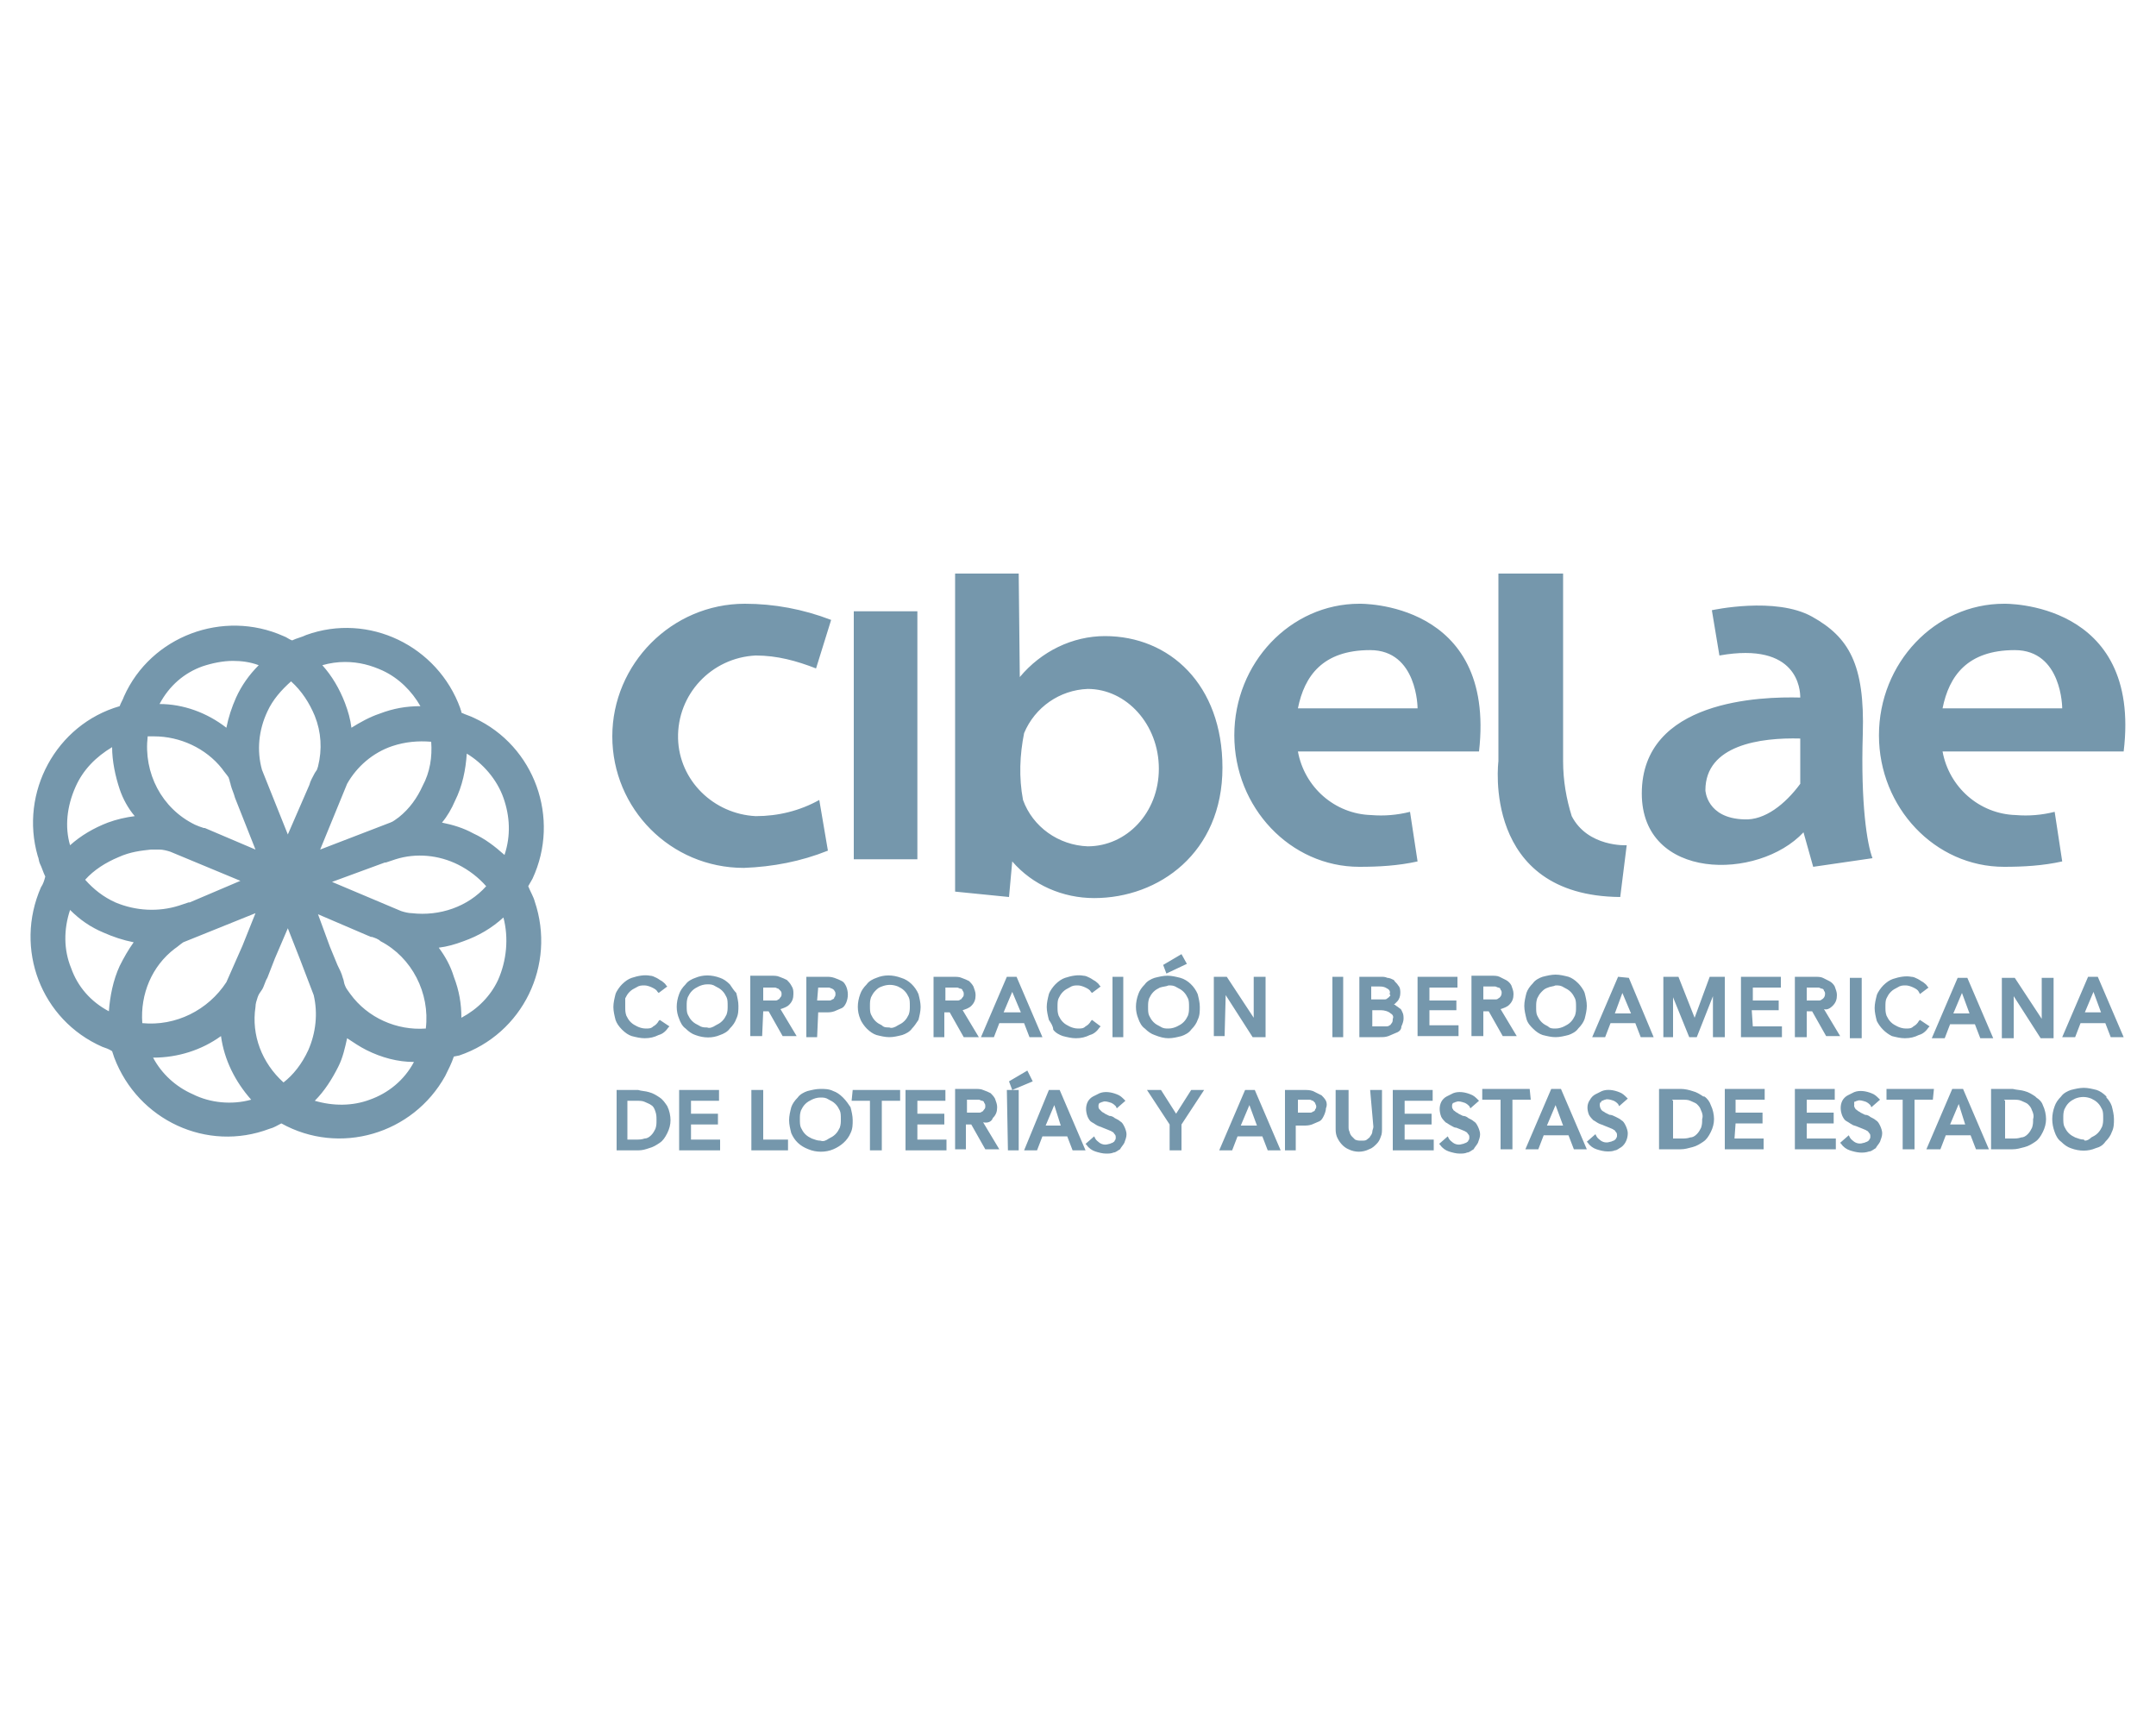 <?xml version="1.0" encoding="utf-8"?>
<!-- Generator: Adobe Illustrator 26.3.1, SVG Export Plug-In . SVG Version: 6.00 Build 0)  -->
<svg version="1.1" id="Layer_1" xmlns="http://www.w3.org/2000/svg" xmlns:xlink="http://www.w3.org/1999/xlink" x="0px" y="0px"
	 viewBox="0 0 200 160" style="enable-background:new 0 0 200 160;" xml:space="preserve">
<style type="text/css">
	.st0{fill:#7597AC;}
</style>
<path class="st0" d="M49,82.2c0.1-0.2,0.3-0.5,0.4-0.7c2.6-5.6,0.2-12.3-5.4-14.9c-0.4-0.2-0.8-0.3-1.2-0.5c0-0.2-0.1-0.3-0.1-0.4
	c-2.1-5.8-8.5-8.9-14.3-6.8c-0.4,0.2-0.9,0.3-1.3,0.5c-0.3-0.1-0.5-0.3-0.8-0.4c-5.6-2.5-12.3,0-14.8,5.6c-0.1,0.3-0.3,0.6-0.4,0.9
	c-5.9,1.7-9.3,8-7.6,13.9c0.1,0.2,0.1,0.5,0.2,0.7c0.2,0.4,0.3,0.8,0.5,1.2C4.1,81.7,4,82,3.8,82.3c-2.5,5.7,0,12.3,5.7,14.8
	c0.3,0.1,0.6,0.2,0.9,0.4l0.2,0.6c2.2,5.8,8.6,8.8,14.4,6.6c0.4-0.1,0.7-0.3,1.1-0.5c5.4,3,12.2,1,15.2-4.4c0.3-0.6,0.6-1.2,0.8-1.8
	l0.5-0.1c5.9-2,9-8.4,7-14.3c0,0,0,0,0,0C49.5,83.2,49.2,82.7,49,82.2z M46.7,74c0.6,1.7,0.7,3.5,0.1,5.3c-0.9-0.8-1.8-1.5-2.9-2
	c-0.9-0.5-1.9-0.8-2.9-1c0.5-0.6,0.9-1.3,1.2-2c0.7-1.4,1-2.9,1.1-4.4C44.8,70.8,46.1,72.3,46.7,74z M39.5,95.4
	c-2.7,0.2-5.4-1-7-3.2c-0.2-0.3-0.4-0.5-0.5-0.8c-0.1-0.2-0.1-0.5-0.2-0.7c-0.1-0.4-0.3-0.8-0.5-1.2l-0.7-1.7l-1.1-3l4.9,2.1h0.1
	c0.3,0.1,0.6,0.2,0.8,0.4C38.2,88.8,39.9,92.1,39.5,95.4L39.5,95.4z M26.3,100.4c-2-1.8-3-4.4-2.6-7c0-0.3,0.1-0.6,0.2-0.9
	s0.2-0.4,0.4-0.7s0.3-0.8,0.5-1.1l0.7-1.8l1.2-2.8l1.1,2.8l1.3,3.4c0.4,1.7,0.2,3.5-0.5,5.1C28,98.7,27.2,99.7,26.3,100.4z
	 M13.2,94.9c-0.2-2.7,0.9-5.3,3-6.9c0.3-0.2,0.5-0.4,0.8-0.6l6.7-2.7l-1.2,3l-1.5,3.4C19.3,93.7,16.3,95.2,13.2,94.9L13.2,94.9z
	 M13.7,68.3h0.6c2.4,0,4.8,1.1,6.3,3c0.2,0.3,0.4,0.5,0.6,0.8l0.1,0.3c0,0.1,0.1,0.3,0.1,0.4c0.1,0.4,0.3,0.8,0.4,1.2l1.9,4.8
	L19,76.8h-0.1c-0.3-0.1-0.6-0.2-0.8-0.3C15,75,13.3,71.7,13.7,68.3L13.7,68.3z M24.8,66c0.5-1.1,1.3-2,2.2-2.8c1,0.9,1.7,2,2.2,3.2
	c0.6,1.5,0.7,3.1,0.3,4.7l-0.1,0.3l-0.2,0.3c-0.2,0.4-0.4,0.7-0.5,1.1l-2,4.6l-2.4-6C23.8,69.6,24,67.7,24.8,66z M40,68.8
	c0.1,1.4-0.1,2.8-0.8,4.1C38.7,74,38,75,37,75.8c-0.3,0.2-0.5,0.4-0.8,0.5l-6.5,2.5l2.5-6.1c0.9-1.6,2.4-2.9,4.2-3.5
	C37.6,68.8,38.8,68.7,40,68.8z M14,78.8c0.3,0,0.5,0,0.8,0c0.3,0,0.7,0.1,1,0.2l6.5,2.7l-4.7,2h-0.1c-0.3,0.1-0.6,0.2-0.9,0.3
	c-1.9,0.6-4,0.5-5.9-0.3c-1.1-0.5-2-1.2-2.8-2.1c0.8-0.9,1.9-1.6,3.1-2.1C12.1,79,13.1,78.9,14,78.8L14,78.8z M38.2,84.7
	c-0.3,0-0.7-0.1-1-0.2l-6.4-2.7l4.9-1.8h0.1c0.3-0.1,0.6-0.2,0.9-0.3c1.9-0.6,4-0.4,5.8,0.5c1,0.5,1.9,1.2,2.6,2
	C43.4,84.1,40.8,85,38.2,84.7L38.2,84.7z M35.5,62.2c1.5,0.7,2.7,1.9,3.5,3.3c-1.3,0-2.5,0.2-3.8,0.7c-0.9,0.3-1.8,0.8-2.6,1.3
	c-0.1-0.8-0.3-1.5-0.6-2.3c-0.5-1.3-1.2-2.5-2.1-3.5c0.7-0.2,1.4-0.3,2.1-0.3C33.3,61.4,34.4,61.7,35.5,62.2L35.5,62.2z M18.8,61.8
	c0.9-0.3,1.9-0.5,2.8-0.5c0.8,0,1.6,0.1,2.4,0.4c-0.9,0.9-1.6,1.9-2.1,3c-0.4,0.9-0.7,1.8-0.9,2.8c-1.8-1.4-4-2.2-6.2-2.2
	C15.7,63.6,17.1,62.4,18.8,61.8z M7,73c0.7-1.6,1.9-2.8,3.4-3.7c0,1.3,0.3,2.7,0.7,3.9c0.3,0.9,0.8,1.8,1.4,2.5
	c-0.8,0.1-1.7,0.3-2.5,0.6c-1.3,0.5-2.5,1.2-3.5,2.1C6,76.7,6.2,74.8,7,73z M6.6,89.8c-0.7-1.7-0.7-3.6-0.1-5.4
	c0.9,0.9,1.9,1.6,3.1,2.1c0.9,0.4,1.8,0.7,2.8,0.9c-0.5,0.7-0.9,1.4-1.3,2.2c-0.6,1.3-0.9,2.8-1,4.2C8.4,92.9,7.2,91.5,6.6,89.8z
	 M17.9,101.5c-1.6-0.7-2.9-1.9-3.7-3.4c2.3,0,4.5-0.7,6.3-2c0.3,2.2,1.3,4.2,2.8,5.9C21.5,102.5,19.5,102.3,17.9,101.5z M34.3,102
	c-1.6,0.6-3.4,0.6-5.1,0.1c0.9-0.9,1.6-2,2.2-3.2c0.4-0.8,0.6-1.7,0.8-2.6c0.6,0.4,1.2,0.8,1.8,1.1c1.4,0.7,2.9,1.1,4.4,1.1
	C37.5,100.2,36,101.4,34.3,102L34.3,102z M46.2,90.9c-0.7,1.5-1.9,2.7-3.4,3.5c0-1.3-0.2-2.5-0.7-3.8c-0.3-1-0.8-1.9-1.4-2.7
	c0.8-0.1,1.5-0.3,2.3-0.6c1.4-0.5,2.6-1.2,3.7-2.2C47.2,87,47,89.1,46.2,90.9z M79.2,56.7h5.9v23h-5.9V56.7z M145.8,75.7
	c1.5,2.9,5.1,2.7,5.1,2.7l-0.6,4.8C137.4,83.1,139,70.6,139,70.6V53.2h6v17.4C145,72.4,145.3,74.1,145.8,75.7L145.8,75.7z M76,74.2
	l0.8,4.7c-2.5,1-5.1,1.5-7.8,1.6c-6.8,0-12.2-5.5-12.2-12.2S62.3,56,69.1,56c0,0,0,0,0,0c2.7,0,5.4,0.5,8,1.5L75.7,62
	c-1.8-0.7-3.6-1.2-5.6-1.2c-4.1,0.2-7.3,3.6-7.2,7.7c0.1,3.9,3.3,7,7.2,7.2C72.2,75.7,74.2,75.2,76,74.2z M126.1,56
	c-6.4,0-11.6,5.5-11.6,12.2s5.2,12.2,11.6,12.2c1.8,0,3.6-0.1,5.4-0.5l-0.7-4.6c-1.2,0.3-2.4,0.4-3.6,0.3c-3.4-0.1-6.2-2.6-6.8-5.9
	h16.8C138.8,55.7,126.1,56,126.1,56z M120.4,65.7c0.6-3,2.3-5.4,6.7-5.4c4.4,0,4.4,5.4,4.4,5.4H120.4z M185.9,56
	c-6.4,0-11.6,5.5-11.6,12.2s5.2,12.2,11.6,12.2c1.8,0,3.6-0.1,5.4-0.5l-0.7-4.6c-1.2,0.3-2.4,0.4-3.6,0.3c-3.4-0.1-6.2-2.6-6.8-5.9
	H197C198.7,55.7,185.9,56,185.9,56z M180.2,65.7c0.6-3,2.3-5.4,6.7-5.4s4.4,5.4,4.4,5.4H180.2z M102.5,59c-3,0-5.9,1.4-7.9,3.8
	l-0.1-9.6h-5.9v29.5l5,0.5l0.3-3.3c1.9,2.2,4.7,3.4,7.6,3.4c6,0,11.9-4.2,11.9-12.1C113.4,63.5,108.5,59,102.5,59z M100.9,78.5
	c-2.7-0.1-5.1-1.8-6-4.3c-0.4-2.1-0.3-4.2,0.1-6.2c1-2.4,3.3-4,5.9-4.1c3.6,0,6.6,3.3,6.6,7.4S104.5,78.5,100.9,78.5L100.9,78.5z
	 M173.7,79.6c-0.5-1.3-1.1-5-0.9-11.5s-1.3-9-4.7-10.9s-9.3-0.6-9.3-0.6l0.7,4.2c7.3-1.3,7.5,3.2,7.5,3.9
	c-3.6-0.1-14.7,0.2-14.7,8.9c0,8.1,10.8,8.1,15,3.6l0.9,3.2L173.7,79.6z M161.8,76c-3.5-0.1-3.6-2.7-3.6-2.7c0-4.2,5.1-4.9,8.8-4.8
	v4.2C165.6,74.6,163.7,76.1,161.8,76z M57.7,95.5c-0.3-0.3-0.5-0.6-0.6-0.9c-0.1-0.4-0.2-0.8-0.2-1.2c0-0.4,0.1-0.8,0.2-1.2
	c0.1-0.3,0.4-0.7,0.6-0.9c0.3-0.3,0.6-0.5,0.9-0.6c0.6-0.2,1.2-0.3,1.7-0.2c0.2,0,0.4,0.1,0.6,0.2c0.2,0.1,0.3,0.2,0.5,0.3
	c0.1,0.1,0.3,0.2,0.4,0.4l0.1,0.1l-0.8,0.6L61,92c-0.1-0.2-0.3-0.3-0.5-0.4c-0.2-0.1-0.5-0.2-0.7-0.2c-0.3,0-0.5,0-0.8,0.2
	c-0.2,0.1-0.4,0.2-0.6,0.4c-0.2,0.2-0.3,0.4-0.4,0.6C58,92.9,58,93.1,58,93.4c0,0.3,0,0.5,0.1,0.8c0.1,0.2,0.2,0.4,0.4,0.6
	c0.2,0.2,0.4,0.3,0.6,0.4c0.2,0.1,0.5,0.2,0.8,0.2c0.3,0,0.5,0,0.7-0.2c0.2-0.1,0.4-0.3,0.5-0.5l0.1-0.1l0.9,0.6l-0.1,0.1
	c-0.2,0.3-0.5,0.6-0.9,0.7c-0.4,0.2-0.8,0.3-1.3,0.3c-0.4,0-0.8-0.1-1.2-0.2C58.3,96,58,95.8,57.7,95.5z M67.7,91.3
	c-0.3-0.3-0.6-0.5-0.9-0.6c-0.8-0.3-1.6-0.3-2.3,0c-0.3,0.1-0.7,0.3-0.9,0.6c-0.3,0.3-0.5,0.6-0.6,0.9c-0.3,0.8-0.3,1.6,0,2.3
	c0.1,0.3,0.3,0.7,0.6,0.9c0.3,0.3,0.6,0.5,0.9,0.6c0.8,0.3,1.6,0.3,2.3,0c0.3-0.1,0.7-0.3,0.9-0.6c0.3-0.3,0.5-0.6,0.6-0.9
	c0.2-0.4,0.2-0.8,0.2-1.2c0-0.4-0.1-0.8-0.2-1.2C68.1,91.9,67.9,91.6,67.7,91.3z M65.6,95.3c-0.3,0-0.5,0-0.8-0.2
	c-0.2-0.1-0.4-0.2-0.6-0.4c-0.2-0.2-0.3-0.4-0.4-0.6c-0.1-0.2-0.1-0.5-0.1-0.8c0-0.3,0-0.5,0.1-0.8c0.1-0.2,0.2-0.4,0.4-0.6
	c0.2-0.2,0.4-0.3,0.6-0.4c0.2-0.1,0.5-0.2,0.8-0.2c0.3,0,0.5,0,0.8,0.2c0.2,0.1,0.4,0.2,0.6,0.4c0.2,0.2,0.3,0.4,0.4,0.6
	c0.1,0.2,0.1,0.5,0.1,0.8c0,0.3,0,0.5-0.1,0.8c-0.1,0.2-0.2,0.4-0.4,0.6c-0.2,0.2-0.4,0.3-0.6,0.4C66.1,95.3,65.8,95.4,65.6,95.3
	L65.6,95.3z M70.8,93.8h0.5l1.3,2.3h1.3l-1.5-2.5c0.3-0.1,0.6-0.2,0.8-0.4c0.3-0.3,0.4-0.6,0.4-1c0-0.3,0-0.5-0.2-0.8
	c-0.1-0.2-0.3-0.4-0.4-0.5c-0.2-0.1-0.4-0.2-0.7-0.3c-0.2-0.1-0.5-0.1-0.8-0.1h-1.9v5.6h1.1L70.8,93.8L70.8,93.8z M70.8,91.6h0.7
	c0.1,0,0.3,0,0.4,0c0.1,0,0.2,0.1,0.3,0.1c0.1,0.1,0.1,0.1,0.2,0.2c0.1,0.1,0.1,0.2,0.1,0.3c0,0.1,0,0.2-0.1,0.3
	c-0.1,0.1-0.1,0.2-0.2,0.2c-0.1,0.1-0.2,0.1-0.3,0.1c-0.1,0-0.3,0-0.4,0h-0.7V91.6L70.8,91.6z M75.9,93.9h0.7c0.3,0,0.5,0,0.8-0.1
	c0.2-0.1,0.5-0.2,0.7-0.3c0.2-0.1,0.3-0.3,0.4-0.5c0.2-0.5,0.2-1,0-1.5c-0.1-0.2-0.2-0.4-0.4-0.5c-0.2-0.1-0.4-0.2-0.7-0.3
	c-0.3-0.1-0.5-0.1-0.8-0.1h-1.8v5.6h1L75.9,93.9L75.9,93.9z M75.9,91.6h0.6c0.1,0,0.3,0,0.4,0c0.1,0,0.2,0.1,0.3,0.1
	c0.1,0.1,0.2,0.1,0.2,0.2c0.1,0.1,0.1,0.2,0.1,0.3c0,0.1,0,0.2-0.1,0.3c0,0.1-0.1,0.2-0.2,0.2c-0.1,0.1-0.2,0.1-0.3,0.1
	c-0.2,0-0.3,0-0.5,0h-0.6L75.9,91.6L75.9,91.6z M85.2,94.6c0.1-0.4,0.2-0.8,0.2-1.2c0-0.4-0.1-0.8-0.2-1.2c-0.3-0.7-0.9-1.3-1.6-1.5
	c-0.8-0.3-1.6-0.3-2.3,0c-0.3,0.1-0.7,0.3-0.9,0.6c-0.3,0.3-0.5,0.6-0.6,0.9c-0.3,0.8-0.3,1.6,0,2.3c0.1,0.3,0.4,0.7,0.6,0.9
	c0.3,0.3,0.6,0.5,0.9,0.6c0.4,0.1,0.8,0.2,1.2,0.2c0.4,0,0.8-0.1,1.2-0.2c0.3-0.1,0.7-0.3,0.9-0.6C84.8,95.2,85,94.9,85.2,94.6
	L85.2,94.6z M82.5,95.3c-0.3,0-0.5,0-0.7-0.2c-0.2-0.1-0.4-0.2-0.6-0.4c-0.2-0.2-0.3-0.4-0.4-0.6c-0.1-0.2-0.1-0.5-0.1-0.8
	c0-0.3,0-0.5,0.1-0.8c0.1-0.2,0.2-0.4,0.4-0.6c0.2-0.2,0.3-0.3,0.6-0.4c0.5-0.2,1-0.2,1.5,0c0.2,0.1,0.4,0.2,0.6,0.4
	c0.2,0.2,0.3,0.4,0.4,0.6c0.1,0.2,0.1,0.5,0.1,0.8c0,0.3,0,0.5-0.1,0.8c-0.1,0.2-0.2,0.4-0.4,0.6c-0.2,0.2-0.4,0.3-0.6,0.4
	C83,95.3,82.7,95.4,82.5,95.3L82.5,95.3z M90.8,96.2l-1.5-2.5c0.3-0.1,0.6-0.2,0.8-0.4c0.3-0.3,0.4-0.6,0.4-1c0-0.3-0.1-0.5-0.2-0.8
	c-0.1-0.2-0.3-0.4-0.4-0.5c-0.2-0.1-0.4-0.2-0.7-0.3c-0.2-0.1-0.5-0.1-0.8-0.1h-1.8v5.6h1v-2.3h0.5l1.3,2.3L90.8,96.2z M87.7,91.6
	h0.7c0.1,0,0.3,0,0.4,0c0.1,0,0.2,0.1,0.3,0.1c0.1,0,0.2,0.1,0.2,0.2c0.1,0.1,0.1,0.2,0.1,0.3c0,0.1,0,0.2-0.1,0.3
	c-0.1,0.1-0.1,0.2-0.2,0.2c-0.1,0.1-0.2,0.1-0.3,0.1c-0.1,0-0.3,0-0.4,0h-0.7L87.7,91.6L87.7,91.6z M92.7,94.9H95l0.5,1.3h1.2
	l-2.4-5.6h-0.9L91,96.2h1.2L92.7,94.9z M93.1,93.9l0.8-1.9l0.8,1.9L93.1,93.9z M97.3,94.6c-0.1-0.4-0.2-0.8-0.2-1.2
	c0-0.4,0.1-0.8,0.2-1.2c0.1-0.3,0.4-0.7,0.6-0.9c0.3-0.3,0.6-0.5,0.9-0.6c0.6-0.2,1.2-0.3,1.7-0.2c0.2,0,0.4,0.1,0.6,0.2
	c0.2,0.1,0.3,0.2,0.5,0.3c0.1,0.1,0.3,0.2,0.4,0.4l0.1,0.1l-0.8,0.6l-0.1-0.1c-0.1-0.2-0.3-0.3-0.5-0.4c-0.2-0.1-0.5-0.2-0.7-0.2
	c-0.3,0-0.5,0-0.8,0.2c-0.2,0.1-0.4,0.2-0.6,0.4c-0.2,0.2-0.3,0.4-0.4,0.6c-0.1,0.2-0.1,0.5-0.1,0.8c0,0.3,0,0.5,0.1,0.8
	c0.1,0.2,0.2,0.4,0.4,0.6c0.2,0.2,0.4,0.3,0.6,0.4c0.2,0.1,0.5,0.2,0.8,0.2c0.3,0,0.5,0,0.7-0.2c0.2-0.1,0.4-0.3,0.5-0.5l0.1-0.1
	l0.8,0.6l-0.1,0.1c-0.2,0.3-0.5,0.6-0.9,0.7c-0.4,0.2-0.8,0.3-1.3,0.3c-0.4,0-0.8-0.1-1.2-0.2c-0.3-0.1-0.7-0.3-0.9-0.6
	C97.7,95.2,97.5,94.9,97.3,94.6L97.3,94.6z M103.2,90.6h1v5.6h-1V90.6z M108.4,96.3c0.4,0,0.8-0.1,1.2-0.2c0.3-0.1,0.7-0.3,0.9-0.6
	c0.3-0.3,0.5-0.6,0.6-0.9c0.2-0.4,0.2-0.8,0.2-1.2c0-0.4-0.1-0.8-0.2-1.2c-0.3-0.7-0.9-1.3-1.6-1.5c-0.4-0.1-0.8-0.2-1.2-0.2
	c-0.4,0-0.8,0.1-1.2,0.2c-0.3,0.1-0.7,0.3-0.9,0.6c-0.3,0.3-0.5,0.6-0.6,0.9c-0.3,0.8-0.3,1.6,0,2.3c0.1,0.3,0.3,0.7,0.6,0.9
	c0.3,0.3,0.6,0.5,0.9,0.6C107.6,96.2,108,96.3,108.4,96.3L108.4,96.3z M108.4,91.4c0.3,0,0.5,0,0.8,0.2c0.2,0.1,0.4,0.2,0.6,0.4
	c0.2,0.2,0.3,0.4,0.4,0.6c0.1,0.2,0.1,0.5,0.1,0.8c0,0.3,0,0.5-0.1,0.8c-0.1,0.2-0.2,0.4-0.4,0.6c-0.2,0.2-0.4,0.3-0.6,0.4
	c-0.2,0.1-0.5,0.2-0.8,0.2c-0.3,0-0.5,0-0.8-0.2c-0.2-0.1-0.4-0.2-0.6-0.4c-0.2-0.2-0.3-0.4-0.4-0.6c-0.1-0.2-0.1-0.5-0.1-0.8
	c0-0.3,0-0.5,0.1-0.8c0.1-0.2,0.2-0.4,0.4-0.6c0.2-0.2,0.4-0.3,0.6-0.4C107.9,91.5,108.2,91.5,108.4,91.4L108.4,91.4z M113.6,96.1
	h-1v-5.5h1.2l2.5,3.8v-3.8h1.1v5.6h-1.2l-2.5-3.9L113.6,96.1z M123.6,90.6h1v5.6h-1V90.6z M130,95.2c0.1-0.2,0.2-0.5,0.2-0.7
	c0-0.2,0-0.4-0.1-0.6c-0.1-0.2-0.1-0.3-0.3-0.4c-0.1-0.1-0.3-0.2-0.4-0.3h-0.1c0.1-0.1,0.2-0.2,0.3-0.3c0.2-0.2,0.3-0.5,0.3-0.8
	c0-0.2,0-0.5-0.2-0.7c-0.1-0.2-0.3-0.3-0.4-0.5c-0.2-0.1-0.4-0.2-0.6-0.2c-0.2-0.1-0.4-0.1-0.6-0.1h-2v5.6h1.9c0.3,0,0.5,0,0.8-0.1
	c0.2-0.1,0.5-0.2,0.7-0.3C129.8,95.7,130,95.5,130,95.2L130,95.2z M127.3,93.7h0.8c0.3,0,0.7,0.1,0.9,0.3c0.2,0.1,0.3,0.3,0.2,0.5
	c0,0.1,0,0.3-0.1,0.4c-0.1,0.1-0.1,0.2-0.2,0.2c-0.1,0.1-0.2,0.1-0.4,0.1c-0.1,0-0.3,0-0.4,0h-0.8L127.3,93.7z M128.9,92.4
	c0,0.1-0.1,0.1-0.2,0.2c-0.1,0.1-0.2,0.1-0.3,0.1c-0.1,0-0.2,0-0.4,0h-0.8v-1.2h0.7c0.3,0,0.5,0,0.8,0.2c0.2,0.1,0.3,0.3,0.2,0.5
	C129,92.3,129,92.4,128.9,92.4L128.9,92.4z M135.3,96.1h-3.8v-5.5h3.7v1h-2.6v1.2h2.5v0.9h-2.5v1.4h2.7V96.1z M139.4,96.1h1.3
	l-1.5-2.5c0.3-0.1,0.6-0.2,0.8-0.4c0.3-0.3,0.4-0.6,0.4-1c0-0.3-0.1-0.5-0.2-0.8c-0.1-0.2-0.3-0.4-0.5-0.5c-0.2-0.1-0.4-0.2-0.6-0.3
	c-0.2-0.1-0.5-0.1-0.8-0.1h-1.8v5.6h1.1v-2.3h0.5L139.4,96.1z M137.6,91.5h0.7c0.1,0,0.3,0,0.4,0c0.1,0,0.2,0.1,0.3,0.1
	c0.1,0,0.2,0.1,0.2,0.2c0.1,0.1,0.1,0.2,0.1,0.3c0,0.2-0.1,0.4-0.3,0.5c-0.1,0.1-0.2,0.1-0.3,0.1c-0.1,0-0.3,0-0.4,0h-0.7
	L137.6,91.5L137.6,91.5z M142.2,95.4c0.3,0.3,0.6,0.5,0.9,0.6c0.4,0.1,0.8,0.2,1.2,0.2c0.4,0,0.8-0.1,1.2-0.2
	c0.3-0.1,0.7-0.3,0.9-0.6c0.3-0.3,0.5-0.6,0.6-0.9c0.1-0.4,0.2-0.8,0.2-1.2c0-0.4-0.1-0.8-0.2-1.2c-0.1-0.3-0.4-0.7-0.6-0.9
	c-0.3-0.3-0.6-0.5-0.9-0.6c-0.4-0.1-0.8-0.2-1.2-0.2c-0.4,0-0.8,0.1-1.2,0.2c-0.3,0.1-0.7,0.3-0.9,0.6c-0.3,0.3-0.5,0.6-0.6,0.9
	c-0.1,0.4-0.2,0.8-0.2,1.2c0,0.4,0.1,0.8,0.2,1.2C141.7,94.9,142,95.2,142.2,95.4L142.2,95.4z M144.3,91.4c0.3,0,0.5,0,0.8,0.2
	c0.2,0.1,0.4,0.2,0.6,0.4c0.2,0.2,0.3,0.4,0.4,0.6c0.1,0.2,0.1,0.5,0.1,0.8c0,0.3,0,0.5-0.1,0.8c-0.1,0.2-0.2,0.4-0.4,0.6
	c-0.2,0.2-0.4,0.3-0.6,0.4c-0.2,0.1-0.5,0.2-0.8,0.2c-0.3,0-0.5,0-0.7-0.2c-0.2-0.1-0.4-0.2-0.6-0.4c-0.2-0.2-0.3-0.4-0.4-0.6
	c-0.1-0.2-0.1-0.5-0.1-0.8c0-0.3,0-0.5,0.1-0.8c0.1-0.2,0.2-0.4,0.4-0.6c0.2-0.2,0.3-0.3,0.6-0.4C143.8,91.5,144.1,91.5,144.3,91.4
	L144.3,91.4z M150.1,90.6l-2.4,5.6h1.2l0.5-1.3h2.3l0.5,1.3h1.2l-2.3-5.5L150.1,90.6z M151.3,94h-1.5l0.7-1.9L151.3,94z M155.3,96.2
	h-1v-5.6h1.4l1.5,3.8l1.4-3.8h1.4v5.6h-1.1v-3.8l-1.5,3.8h-0.7l-1.5-3.7V96.2z M162.6,95.2h2.7v1h-3.8v-5.6h3.7v1h-2.6v1.2h2.4v0.9
	h-2.5L162.6,95.2z M170,93.3c0.3-0.3,0.4-0.6,0.4-1c0-0.3-0.1-0.5-0.2-0.8c-0.1-0.2-0.3-0.4-0.5-0.5c-0.2-0.1-0.4-0.2-0.6-0.3
	c-0.2-0.1-0.5-0.1-0.8-0.1h-1.8v5.6h1.1v-2.4h0.5l1.3,2.3h1.3l-1.5-2.5C169.5,93.7,169.8,93.5,170,93.3z M167.6,91.6h0.7
	c0.1,0,0.3,0,0.4,0c0.1,0,0.2,0.1,0.3,0.1c0.1,0,0.2,0.1,0.2,0.2c0.1,0.1,0.1,0.2,0.1,0.3c0,0.2-0.1,0.4-0.3,0.5
	c-0.1,0.1-0.2,0.1-0.3,0.1c-0.1,0-0.3,0-0.4,0h-0.7L167.6,91.6z M171.6,90.7h1.1v5.6h-1.1V90.7z M174.1,94.7
	c-0.1-0.4-0.2-0.8-0.2-1.2c0-0.4,0.1-0.8,0.2-1.2c0.1-0.3,0.4-0.7,0.6-0.9c0.3-0.3,0.6-0.5,0.9-0.6c0.6-0.2,1.2-0.3,1.7-0.2
	c0.2,0,0.4,0.1,0.6,0.2c0.2,0.1,0.3,0.2,0.5,0.3c0.1,0.1,0.3,0.2,0.4,0.4l0.1,0.1l-0.8,0.6L178,92c-0.1-0.2-0.3-0.3-0.5-0.4
	c-0.2-0.1-0.5-0.2-0.7-0.2c-0.3,0-0.5,0-0.8,0.2c-0.2,0.1-0.4,0.2-0.6,0.4c-0.2,0.2-0.3,0.4-0.4,0.6c-0.1,0.2-0.1,0.5-0.1,0.8
	c0,0.3,0,0.5,0.1,0.8c0.1,0.2,0.2,0.4,0.4,0.6c0.2,0.2,0.4,0.3,0.6,0.4c0.2,0.1,0.5,0.2,0.8,0.2c0.3,0,0.5,0,0.7-0.2
	c0.2-0.1,0.4-0.3,0.5-0.5l0.1-0.1l0.9,0.6l-0.1,0.1c-0.2,0.3-0.5,0.6-0.9,0.7c-0.4,0.2-0.8,0.3-1.3,0.3c-0.4,0-0.8-0.1-1.2-0.2
	C174.9,95.8,174.4,95.3,174.1,94.7L174.1,94.7z M181.6,90.7l-2.4,5.6h1.2l0.5-1.3h2.3l0.5,1.3h1.2l-2.4-5.6H181.6z M182.7,94h-1.5
	l0.8-1.9L182.7,94z M189.4,90.7h1.1v5.6h-1.2l-2.5-3.9v3.9h-1.1v-5.6h1.2l2.5,3.8L189.4,90.7z M193,94.9h2.3l0.5,1.3h1.2l-2.4-5.6
	h-0.9l-2.4,5.6h1.2L193,94.9z M193.4,93.9l0.8-1.9l0.7,1.9H193.4z M61.2,101.8c-0.3-0.2-0.6-0.4-1-0.5c-0.3-0.1-0.7-0.1-1-0.2h-2
	v5.6h2c0.4,0,0.7-0.1,1-0.2c0.4-0.1,0.7-0.3,1-0.5c0.3-0.2,0.5-0.5,0.7-0.9c0.2-0.4,0.3-0.8,0.3-1.2c0-0.4-0.1-0.9-0.3-1.3
	C61.7,102.3,61.5,102,61.2,101.8z M58.2,102.1H59c0.3,0,0.6,0,0.8,0.1c0.2,0.1,0.5,0.2,0.6,0.3c0.2,0.1,0.3,0.3,0.4,0.6
	c0.1,0.3,0.1,0.5,0.1,0.8c0,0.3,0,0.5-0.1,0.8c-0.1,0.2-0.2,0.4-0.4,0.6c-0.2,0.2-0.4,0.3-0.6,0.3c-0.3,0.1-0.5,0.1-0.8,0.1h-0.8
	L58.2,102.1L58.2,102.1z M64.1,105.7h2.7v1H63v-5.6h3.7v1h-2.6v1.2h2.5v1h-2.5V105.7z M70.8,105.7h2.3v1h-3.4v-5.6h1.1L70.8,105.7z
	 M78.2,101.8c-0.3-0.3-0.6-0.5-0.9-0.6c-0.4-0.2-0.8-0.2-1.2-0.2c-0.4,0-0.8,0.1-1.2,0.2c-0.3,0.1-0.7,0.3-0.9,0.6
	c-0.3,0.3-0.5,0.6-0.6,0.9c-0.1,0.4-0.2,0.8-0.2,1.2c0,0.4,0.1,0.8,0.2,1.2c0.3,0.7,0.8,1.2,1.6,1.5c0.7,0.3,1.6,0.3,2.3,0
	c0.7-0.3,1.3-0.8,1.6-1.5c0.2-0.4,0.2-0.8,0.2-1.2c0-0.4-0.1-0.8-0.2-1.2C78.7,102.4,78.5,102.1,78.2,101.8z M76.1,105.8
	c-0.3,0-0.5-0.1-0.8-0.2c-0.2-0.1-0.4-0.2-0.6-0.4c-0.2-0.2-0.3-0.4-0.4-0.6c-0.1-0.2-0.1-0.5-0.1-0.8c0-0.3,0-0.5,0.1-0.8
	c0.1-0.2,0.2-0.4,0.4-0.6c0.2-0.2,0.4-0.3,0.6-0.4c0.2-0.1,0.5-0.2,0.8-0.2c0.3,0,0.5,0,0.8,0.2c0.2,0.1,0.4,0.2,0.6,0.4
	c0.2,0.2,0.3,0.4,0.4,0.6c0.1,0.2,0.1,0.5,0.1,0.8c0,0.3,0,0.5-0.1,0.8c-0.1,0.2-0.2,0.4-0.4,0.6c-0.2,0.2-0.4,0.3-0.6,0.4
	C76.6,105.8,76.4,105.9,76.1,105.8L76.1,105.8z M79.1,101.1h4.4v1h-1.7v4.6h-1.1v-4.6h-1.7L79.1,101.1z M85.1,105.7h2.7v1h-3.8v-5.6
	h3.7v1h-2.6v1.2h2.5v1h-2.5L85.1,105.7z M92.1,103.7c0.3-0.3,0.4-0.6,0.4-1c0-0.3-0.1-0.5-0.2-0.8c-0.1-0.2-0.3-0.4-0.4-0.5
	c-0.2-0.1-0.4-0.2-0.7-0.3c-0.2-0.1-0.5-0.1-0.8-0.1h-1.8v5.6h1v-2.3h0.5l1.3,2.3h1.3l-1.5-2.5C91.7,104.2,92,104,92.1,103.7
	L92.1,103.7z M89.7,102h0.7c0.1,0,0.3,0,0.4,0c0.1,0,0.2,0.1,0.3,0.1c0.1,0,0.2,0.1,0.2,0.2c0.1,0.1,0.1,0.2,0.1,0.3
	c0,0.1,0,0.2-0.1,0.3c-0.1,0.1-0.1,0.2-0.2,0.2c-0.1,0.1-0.2,0.1-0.3,0.1c-0.1,0-0.3,0-0.4,0h-0.7L89.7,102L89.7,102z M93.4,101.1
	h1.1v5.6h-1L93.4,101.1z M97.3,101.1l-2.3,5.6h1.2l0.5-1.3H99l0.5,1.3h1.2l-2.4-5.6L97.3,101.1z M98.4,104.4H97l0.8-1.9L98.4,104.4z
	 M102,102.3c-0.1,0.1-0.1,0.2-0.1,0.3c0,0.1,0,0.2,0.1,0.3c0.1,0.1,0.1,0.1,0.2,0.2c0.1,0.1,0.2,0.1,0.3,0.2l0.4,0.2
	c0.2,0,0.4,0.1,0.5,0.2c0.2,0.1,0.4,0.2,0.5,0.3c0.2,0.1,0.3,0.3,0.4,0.5c0.1,0.2,0.2,0.5,0.2,0.7c0,0.3-0.1,0.5-0.2,0.8
	c-0.1,0.2-0.3,0.4-0.4,0.6c-0.2,0.1-0.4,0.3-0.6,0.3c-0.2,0.1-0.5,0.1-0.7,0.1c-0.3,0-0.7-0.1-1-0.2c-0.3-0.1-0.6-0.3-0.8-0.6
	l-0.1-0.1l0.8-0.7l0.1,0.2c0.1,0.2,0.3,0.3,0.4,0.4c0.3,0.2,0.6,0.2,0.9,0.1c0.1,0,0.2-0.1,0.3-0.1c0.1-0.1,0.2-0.1,0.2-0.2
	c0.1-0.1,0.1-0.2,0.1-0.3c0-0.1,0-0.2-0.1-0.3c-0.1-0.1-0.1-0.2-0.2-0.2c-0.1-0.1-0.2-0.1-0.4-0.2l-0.5-0.2
	c-0.2-0.1-0.3-0.1-0.5-0.2c-0.2-0.1-0.3-0.2-0.5-0.3c-0.2-0.1-0.3-0.3-0.4-0.5c-0.2-0.5-0.2-1,0-1.4c0.1-0.2,0.3-0.4,0.5-0.5
	c0.2-0.1,0.4-0.2,0.6-0.3c0.5-0.2,1.1-0.1,1.6,0.1c0.3,0.1,0.5,0.3,0.7,0.5l0.1,0.1l-0.8,0.7l-0.1-0.2c-0.1-0.1-0.2-0.2-0.4-0.3
	c-0.3-0.1-0.6-0.2-0.8-0.1c-0.1,0-0.2,0.1-0.3,0.1C102.1,102.1,102.1,102.2,102,102.3L102,102.3z M110.5,101.1h1.2l-2.1,3.2v2.4
	h-1.1v-2.4l-2.1-3.2h1.3l1.4,2.2L110.5,101.1z M115.5,101.1l-2.4,5.6h1.2l0.5-1.3h2.3l0.5,1.3h1.2l-2.4-5.6H115.5z M116.6,104.4
	h-1.5l0.8-1.9L116.6,104.4z M122.4,101.5c-0.2-0.1-0.4-0.2-0.6-0.3c-0.3-0.1-0.5-0.1-0.8-0.1h-1.8v5.6h1v-2.3h0.7
	c0.3,0,0.5,0,0.8-0.1c0.2-0.1,0.5-0.2,0.7-0.3c0.2-0.1,0.3-0.3,0.4-0.5c0.1-0.2,0.2-0.5,0.2-0.7c0.1-0.2,0.1-0.5,0-0.7
	c-0.1-0.2-0.3-0.4-0.4-0.5L122.4,101.5z M120.3,102h0.7c0.2,0,0.3,0,0.5,0c0.1,0,0.2,0.1,0.3,0.1c0.1,0.1,0.1,0.1,0.2,0.2
	c0,0.1,0.1,0.2,0.1,0.3c0,0.1,0,0.2-0.1,0.3c0,0.1-0.1,0.2-0.2,0.2c-0.1,0.1-0.2,0.1-0.3,0.1c-0.2,0-0.3,0-0.5,0h-0.6v-1.4
	L120.3,102z M127.1,101.1h1.1v3.5c0,0.3,0,0.6-0.1,0.8c-0.1,0.3-0.2,0.5-0.4,0.7c-0.2,0.2-0.4,0.4-0.7,0.5c-0.6,0.3-1.3,0.3-1.9,0
	c-0.5-0.2-0.9-0.7-1.1-1.2c-0.1-0.3-0.1-0.5-0.1-0.8v-3.5h1.2v3.4c0,0.2,0,0.3,0.1,0.5c0,0.1,0.1,0.3,0.2,0.4
	c0.1,0.1,0.2,0.2,0.3,0.3c0.2,0.1,0.4,0.1,0.6,0.1c0.2,0,0.4,0,0.5-0.1c0.1-0.1,0.3-0.2,0.3-0.3c0.1-0.1,0.2-0.3,0.2-0.4
	c0-0.2,0.1-0.3,0.1-0.5L127.1,101.1z M130.3,105.7h2.7v1h-3.8v-5.6h3.7v1h-2.6v1.2h2.5v1h-2.5V105.7z M134.8,102.3
	c-0.1,0.1-0.1,0.2-0.1,0.3c0,0.1,0,0.2,0.1,0.3c0,0.1,0.1,0.1,0.2,0.2c0.1,0.1,0.2,0.1,0.3,0.2l0.4,0.2c0.2,0,0.4,0.1,0.5,0.2
	c0.2,0.1,0.4,0.2,0.5,0.3c0.2,0.1,0.3,0.3,0.4,0.5c0.1,0.2,0.2,0.5,0.2,0.7c0,0.3-0.1,0.5-0.2,0.8c-0.1,0.2-0.3,0.4-0.4,0.6
	c-0.2,0.1-0.4,0.3-0.6,0.3c-0.2,0.1-0.5,0.1-0.7,0.1c-0.3,0-0.7-0.1-1-0.2c-0.3-0.1-0.6-0.3-0.8-0.6l-0.1-0.1l0.8-0.7l0.1,0.2
	c0.1,0.2,0.3,0.3,0.4,0.4c0.3,0.2,0.6,0.2,0.9,0.1c0.1,0,0.2-0.1,0.3-0.1c0.1-0.1,0.2-0.1,0.2-0.2c0.1-0.1,0.1-0.2,0.1-0.3
	c0-0.1,0-0.2-0.1-0.3c-0.1-0.1-0.1-0.2-0.2-0.2c-0.1-0.1-0.2-0.1-0.4-0.2l-0.5-0.2c-0.2,0-0.3-0.1-0.5-0.2c-0.2-0.1-0.3-0.2-0.5-0.3
	c-0.1-0.1-0.3-0.3-0.4-0.5c-0.2-0.5-0.2-1,0-1.4c0.1-0.2,0.3-0.4,0.5-0.5c0.2-0.1,0.4-0.2,0.6-0.3c0.5-0.2,1.1-0.1,1.6,0.1
	c0.3,0.1,0.5,0.3,0.7,0.5l0.1,0.1l-0.8,0.7l-0.1-0.2c-0.1-0.1-0.2-0.2-0.4-0.3c-0.3-0.1-0.6-0.2-0.8-0.1c-0.1,0-0.2,0.1-0.3,0.1
	c0,0.1,0,0.2,0,0.3L134.8,102.3z M142,102h-1.7v4.6h-1.1V102h-1.7v-1h4.4L142,102z M143.9,101l-2.4,5.6h1.2l0.5-1.3h2.3l0.5,1.3h1.2
	l-2.4-5.6H143.9z M145,104.4h-1.5l0.8-1.9L145,104.4z M148.5,102.2c-0.1,0.1-0.1,0.2-0.1,0.3c0,0.2,0.1,0.4,0.2,0.5
	c0.1,0.1,0.2,0.1,0.3,0.2l0.4,0.2c0.2,0,0.4,0.1,0.6,0.2c0.2,0.1,0.4,0.2,0.5,0.3c0.2,0.1,0.3,0.3,0.4,0.5c0.1,0.2,0.2,0.5,0.2,0.7
	c0,0.5-0.2,1-0.6,1.3c-0.2,0.1-0.4,0.3-0.6,0.3c-0.2,0.1-0.5,0.1-0.7,0.1c-0.3,0-0.7-0.1-1-0.2c-0.3-0.1-0.6-0.3-0.8-0.6l-0.1-0.1
	l0.8-0.7l0.1,0.2c0.1,0.2,0.3,0.3,0.4,0.4c0.3,0.2,0.6,0.2,0.9,0.1c0.1,0,0.2-0.1,0.3-0.1c0.1-0.1,0.2-0.1,0.2-0.2
	c0.1-0.1,0.1-0.2,0.1-0.3c0-0.1,0-0.2-0.1-0.3c-0.1-0.1-0.1-0.2-0.2-0.2c-0.1-0.1-0.2-0.1-0.4-0.2l-0.5-0.2
	c-0.2-0.1-0.3-0.1-0.5-0.2c-0.2-0.1-0.3-0.2-0.5-0.3c-0.1-0.1-0.3-0.3-0.4-0.5c-0.2-0.5-0.2-1,0.1-1.4c0.1-0.2,0.3-0.4,0.5-0.5
	c0.2-0.1,0.4-0.2,0.6-0.3c0.5-0.2,1.1-0.1,1.6,0.1c0.3,0.1,0.5,0.3,0.7,0.5l0.1,0.1l-0.8,0.7l-0.1-0.2c-0.1-0.1-0.2-0.2-0.4-0.3
	c-0.3-0.1-0.6-0.2-0.8-0.1c-0.1,0-0.2,0.1-0.3,0.1c-0.1,0.1-0.1,0.2-0.1,0.3L148.5,102.2z M158,101.7c-0.3-0.2-0.6-0.4-1-0.5
	c-0.3-0.1-0.7-0.2-1.1-0.2h-2v5.6h2c0.4,0,0.7-0.1,1.1-0.2c0.4-0.1,0.7-0.3,1-0.5c0.3-0.2,0.5-0.5,0.7-0.9c0.2-0.4,0.3-0.8,0.3-1.2
	c0-0.4-0.1-0.9-0.3-1.3c-0.1-0.3-0.3-0.6-0.6-0.8L158,101.7z M155.1,102h0.9c0.3,0,0.6,0,0.8,0.1c0.2,0.1,0.5,0.2,0.6,0.3
	c0.2,0.2,0.3,0.3,0.4,0.6c0.1,0.2,0.2,0.5,0.1,0.8c0,0.3,0,0.5-0.1,0.8c-0.1,0.2-0.2,0.4-0.4,0.6c-0.2,0.2-0.4,0.3-0.6,0.3
	c-0.3,0.1-0.5,0.1-0.8,0.1h-0.8v-3.5L155.1,102z M160.9,105.6h2.7v1H160v-5.6h3.7v1H161v1.2h2.5v1H161L160.9,105.6z M167.6,105.6
	h2.7v1h-3.8v-5.6h3.7v1h-2.6v1.2h2.5v1h-2.5V105.6z M172.1,102.2c0,0.1-0.1,0.2-0.1,0.3c0,0.1,0,0.2,0.1,0.3c0,0.1,0.1,0.1,0.2,0.2
	c0.1,0.1,0.2,0.1,0.3,0.2l0.4,0.2c0.2,0,0.4,0.1,0.5,0.2c0.2,0.1,0.4,0.2,0.5,0.3c0.2,0.1,0.3,0.3,0.4,0.5c0.1,0.2,0.2,0.5,0.2,0.7
	c0,0.3-0.1,0.5-0.2,0.8c-0.1,0.2-0.3,0.4-0.4,0.6c-0.2,0.1-0.4,0.3-0.6,0.3c-0.6,0.2-1.2,0.1-1.8-0.1c-0.3-0.1-0.6-0.3-0.8-0.6
	l-0.1-0.1l0.8-0.7l0.1,0.2c0.1,0.2,0.3,0.3,0.4,0.4c0.3,0.2,0.6,0.2,0.9,0.1c0.1,0,0.2-0.1,0.3-0.1c0.1-0.1,0.2-0.1,0.2-0.2
	c0.1-0.1,0.1-0.2,0.1-0.3c0-0.1,0-0.2-0.1-0.3c-0.1-0.1-0.1-0.2-0.2-0.2c-0.1-0.1-0.2-0.1-0.4-0.2l-0.5-0.2
	c-0.2-0.1-0.4-0.1-0.5-0.2c-0.2-0.1-0.3-0.2-0.5-0.3c-0.2-0.1-0.3-0.3-0.4-0.5c-0.2-0.5-0.2-1,0-1.4c0.1-0.2,0.3-0.4,0.5-0.5
	c0.2-0.1,0.4-0.2,0.6-0.3c0.5-0.2,1.1-0.1,1.6,0.1c0.3,0.1,0.5,0.3,0.7,0.5l0.1,0.1l-0.8,0.7l-0.1-0.2c-0.1-0.1-0.2-0.2-0.4-0.3
	c-0.3-0.1-0.6-0.2-0.8-0.1c-0.1,0-0.2,0.1-0.3,0.1c0,0.1,0,0.2,0,0.3L172.1,102.2z M179.3,102h-1.7v4.6h-1.1V102H175v-1h4.4
	L179.3,102z M181.1,101l-2.4,5.6h1.3l0.5-1.3h2.3l0.5,1.3h1.2l-2.4-5.6H181.1z M182.3,104.3h-1.4l0.8-1.9L182.3,104.3z M188.8,101.7
	c-0.3-0.2-0.6-0.4-1-0.5c-0.3-0.1-0.7-0.1-1.1-0.2h-2v5.6h2c0.4,0,0.7-0.1,1.1-0.2c0.4-0.1,0.7-0.3,1-0.5c0.3-0.2,0.5-0.5,0.7-0.9
	c0.2-0.4,0.3-0.8,0.3-1.2c0-0.4-0.1-0.9-0.3-1.3c-0.1-0.3-0.3-0.5-0.6-0.7L188.8,101.7z M185.9,102h0.8c0.3,0,0.6,0,0.8,0.1
	c0.2,0.1,0.5,0.2,0.6,0.3c0.2,0.2,0.3,0.3,0.4,0.6c0.1,0.2,0.2,0.5,0.1,0.8c0,0.3,0,0.5-0.1,0.8c-0.1,0.2-0.2,0.4-0.4,0.6
	c-0.2,0.2-0.4,0.3-0.6,0.3c-0.3,0.1-0.5,0.1-0.8,0.1H186v-3.5L185.9,102z M195.4,101.7c-0.3-0.3-0.6-0.5-0.9-0.6
	c-0.4-0.1-0.8-0.2-1.2-0.2c-0.4,0-0.8,0.1-1.2,0.2c-0.3,0.1-0.7,0.3-0.9,0.6c-0.3,0.3-0.5,0.6-0.6,0.9c-0.3,0.8-0.3,1.6,0,2.4
	c0.1,0.3,0.3,0.7,0.6,0.9c0.3,0.3,0.6,0.5,0.9,0.6c0.8,0.3,1.6,0.3,2.3,0c0.4-0.1,0.7-0.3,0.9-0.6c0.3-0.3,0.5-0.6,0.6-0.9
	c0.2-0.4,0.2-0.8,0.2-1.2c0-0.4-0.1-0.8-0.2-1.2c-0.1-0.3-0.3-0.6-0.5-0.8L195.4,101.7z M193.3,105.7c-0.3,0-0.5-0.1-0.8-0.2
	c-0.2-0.1-0.4-0.2-0.6-0.4c-0.2-0.2-0.3-0.4-0.4-0.6c-0.1-0.2-0.1-0.5-0.1-0.8c0-0.3,0-0.5,0.1-0.8c0.1-0.2,0.2-0.4,0.4-0.6
	c0.2-0.2,0.4-0.3,0.6-0.4c0.5-0.2,1-0.2,1.5,0c0.2,0.1,0.4,0.2,0.6,0.4c0.2,0.2,0.3,0.4,0.4,0.6c0.1,0.2,0.1,0.5,0.1,0.8
	c0,0.3,0,0.5-0.1,0.8c-0.1,0.2-0.2,0.4-0.4,0.6c-0.2,0.2-0.4,0.3-0.6,0.4c-0.2,0.2-0.4,0.3-0.6,0.3L193.3,105.7z M95.3,99.3l0.5,1
	l-1.9,0.8l-0.3-0.8L95.3,99.3z M108.2,90.3l-0.3-0.8l1.7-1l0.5,0.9L108.2,90.3z"/>
</svg>

